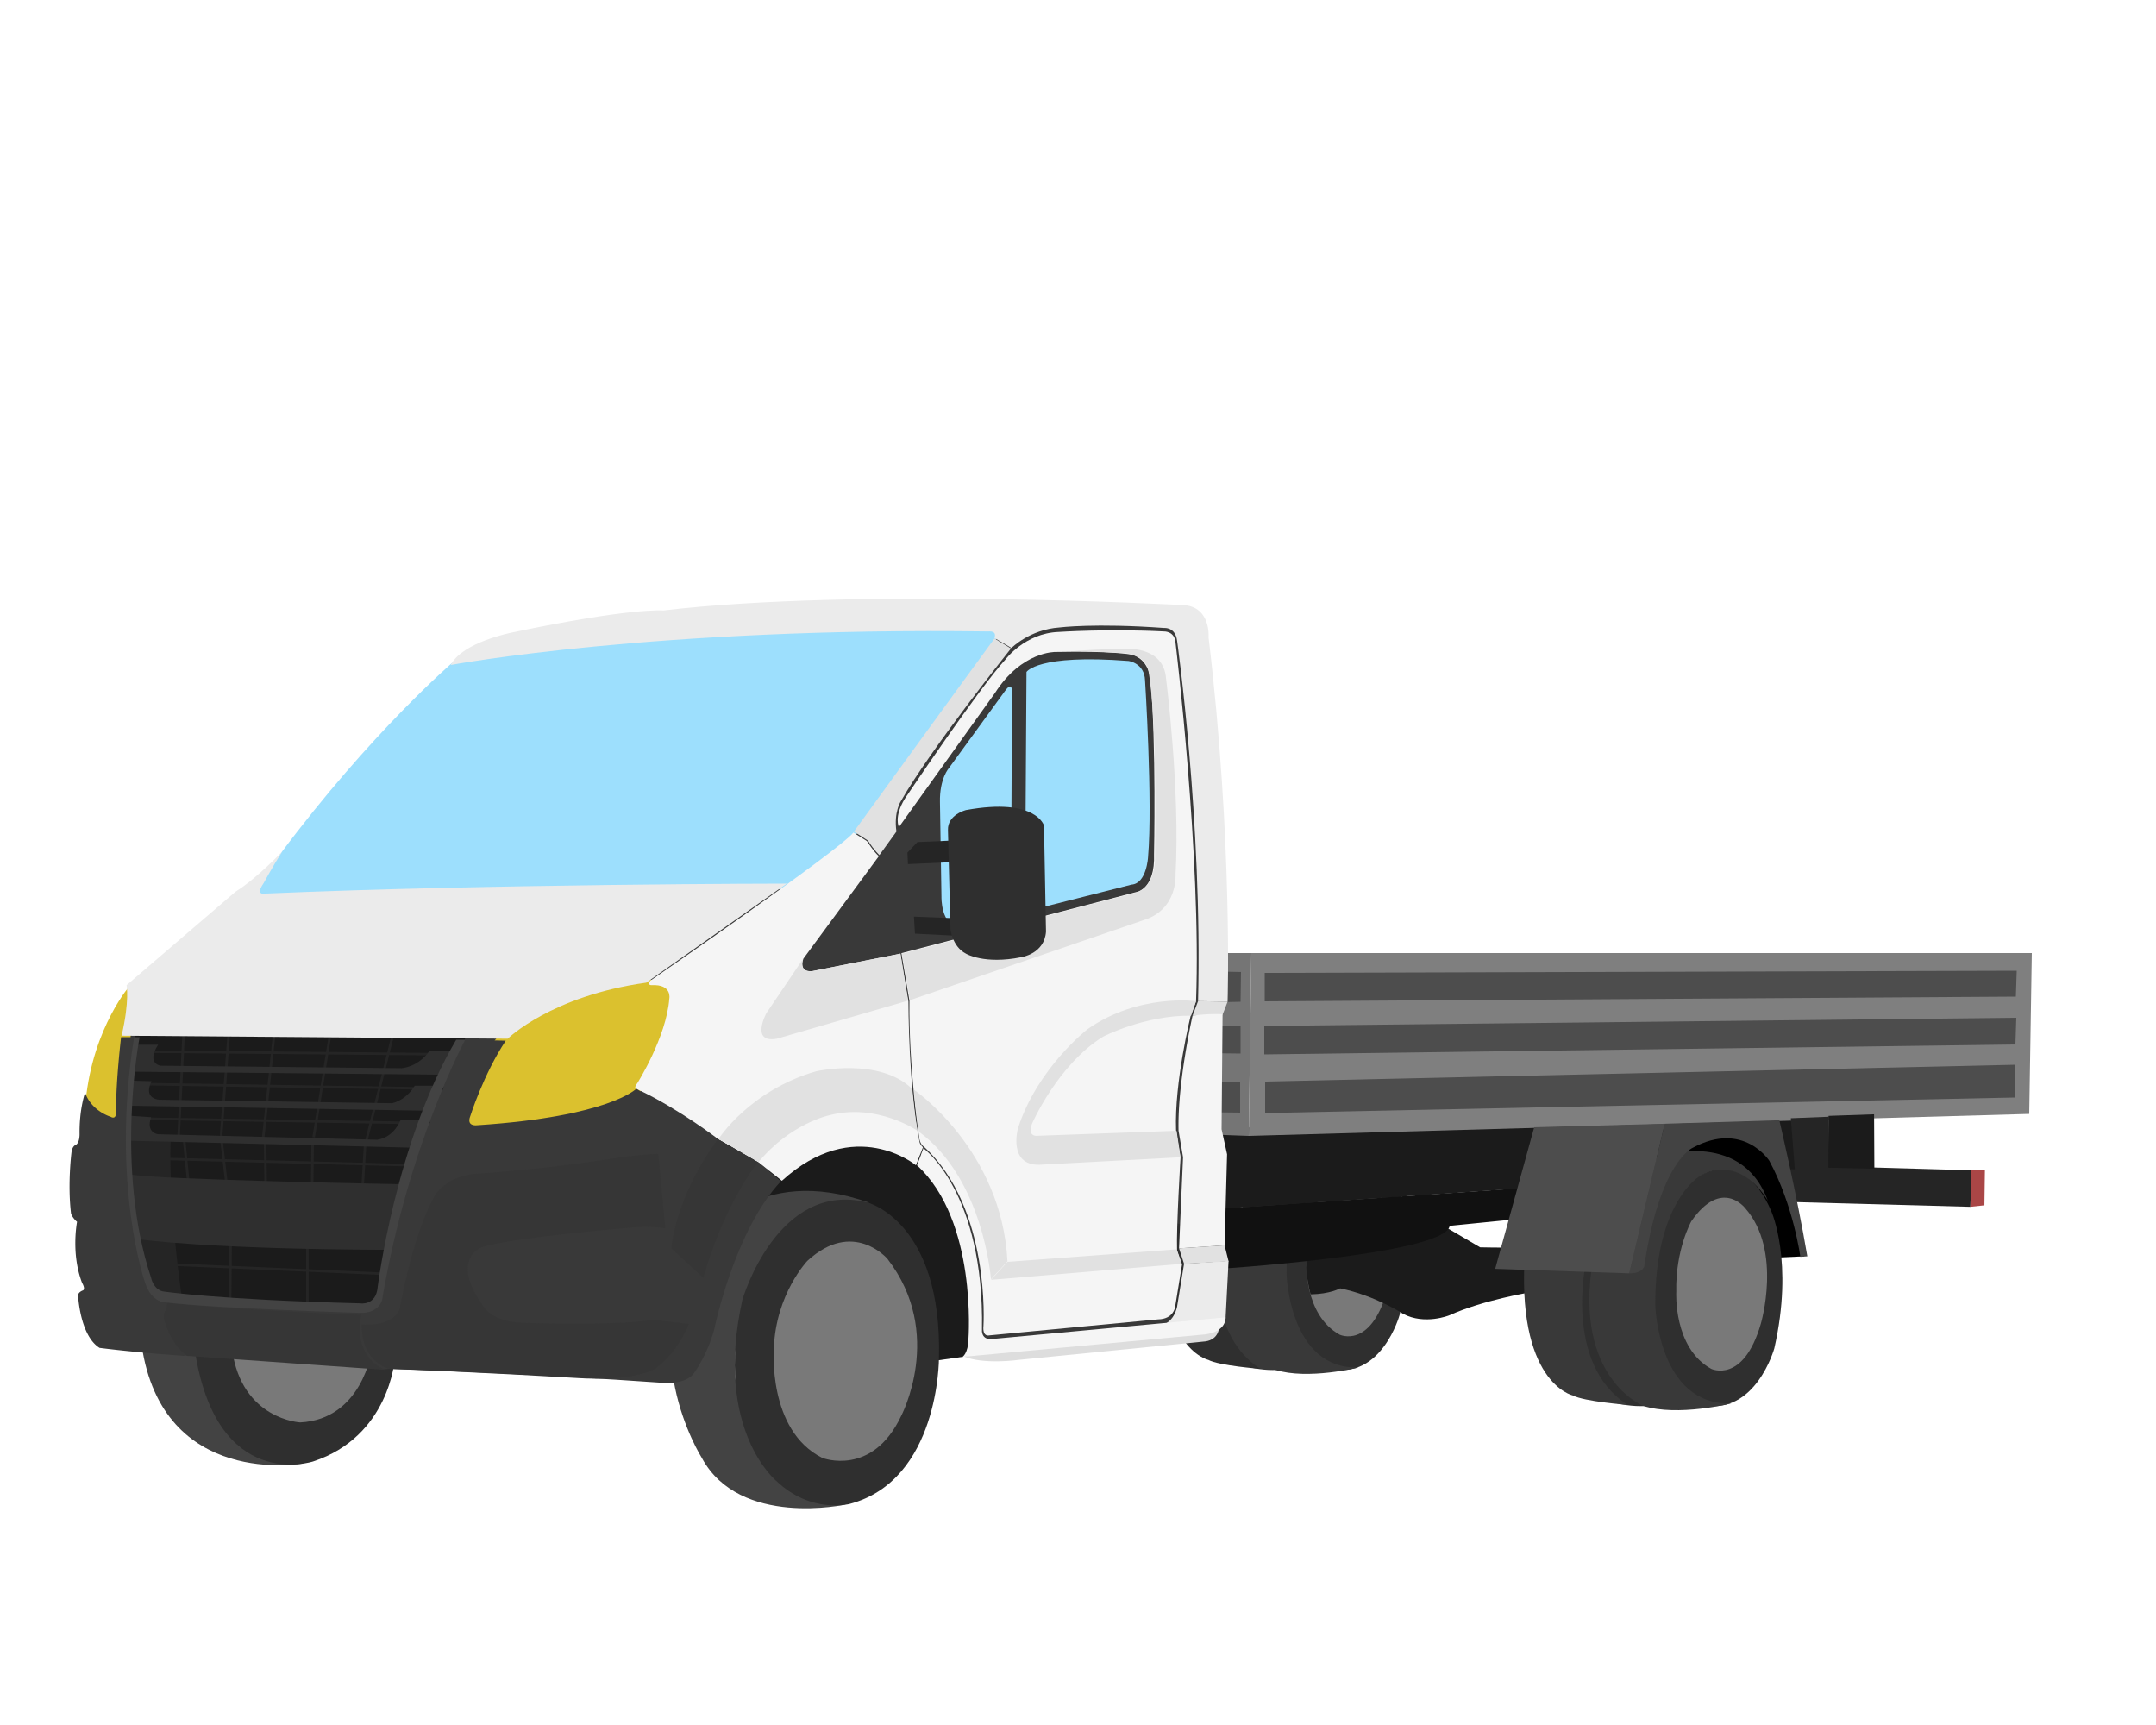 <svg xmlns="http://www.w3.org/2000/svg" width="500" height="400" viewBox="0 0 5000 4000">
  <defs>
    <style>
      .cls-1 {
        fill: #2f2f2f;
      }

      .cls-1, .cls-10, .cls-11, .cls-12, .cls-13, .cls-14, .cls-15, .cls-16, .cls-17, .cls-18, .cls-19, .cls-2, .cls-3, .cls-4, .cls-5, .cls-6, .cls-7, .cls-8, .cls-9 {
        fill-rule: evenodd;
      }

      .cls-2 {
        fill: #797979;
      }

      .cls-3 {
        fill: #393939;
      }

      .cls-4 {
        fill: #1b1b1b;
      }

      .cls-5 {
        fill: #434343;
      }

      .cls-6 {
        fill: #7f7f7f;
      }

      .cls-7 {
        fill: #4d4d4d;
      }

      .cls-8 {
        fill: #757575;
      }

      .cls-9 {
        fill: #9ddffd;
      }

      .cls-10 {
        fill: #252525;
      }

      .cls-11 {
        fill: #dbc12e;
      }

      .cls-12 {
        fill: #f5f5f5;
      }

      .cls-13 {
        fill: #111;
      }

      .cls-14 {
        fill: #ddd;
      }

      .cls-15 {
        fill: #e1e1e1;
      }

      .cls-16 {
        fill: #ebebeb;
      }

      .cls-17 {
        fill: #363636;
      }

      .cls-19 {
        fill: #aa4646;
      }
    </style>
  </defs>
  <path id="Фигура_73_копия" data-name="Фигура 73 копия" class="cls-1" d="M3086.05,3174.18c118.08,25.18,159.58-124.36,159.58-124.36,43.44-190.76-6.6-301.55-6.6-301.55-65.87-156.43-178.29-66.03-178.29-66.03-133.11,106.35-77.04,330.16-77.04,330.16C3001.54,3125.62,3086.05,3174.18,3086.05,3174.18Z"/>
  <path id="Фигура_74_копия" data-name="Фигура 74 копия" class="cls-2" d="M3062.94,2770.28c66.95-96.86,118.86-28.61,118.86-28.61,81.9,93.3,34.11,254.23,34.11,254.23-38.46,132.47-108.95,99.05-108.95,99.05-84.04-46.3-77.04-169.49-77.04-169.49C3027.79,2832.87,3062.94,2770.28,3062.94,2770.28Z"/>
  <path id="Фигура_71_копия" data-name="Фигура 71 копия" class="cls-3" d="M2846.13,2858.33c-42.49,256.77,111.16,318.06,111.16,318.06,75.81,24.04,193.69-5.51,193.69-5.51-160.88,5.29-167.28-215.7-167.28-215.7-0.97-229.61,99.05-285.04,99.05-285.04,92.03-49.41,148.57,55.02,148.57,55.02-59.09-162.75-247.62-95.75-247.62-95.75Z"/>
  <path id="Фигура_62" data-name="Фигура 62" class="cls-4" d="M2770.31,2617.39l1392.09-34.8,2.32,129.93-1351.48,91.64Z"/>
  <path id="Фигура_47" data-name="Фигура 47" class="cls-5" d="M328.367,3118.54c48.672,334.76,374.7,274.94,374.7,274.94C471.578,3336.5,458.3,3118.54,458.3,3118.54H328.367Z"/>
  <path id="Фигура_87" data-name="Фигура 87" class="cls-6" d="M4706,2583l6-373H2902l-6,424Z"/>
  <path id="Фигура_89" data-name="Фигура 89" class="cls-7" d="M2933,2256l1744-5-2,60-1742,11v-66Z"/>
  <path id="Фигура_89_копия" data-name="Фигура 89 копия" class="cls-7" d="M2932,2379l1744-19-2,62-1742,23v-66Z"/>
  <path id="Фигура_89_копия_2" data-name="Фигура 89 копия 2" class="cls-7" d="M2934,2508l1740-39-2,76-1738,36v-73Z"/>
  <path id="Фигура_88" data-name="Фигура 88" class="cls-8" d="M2896,2634l-137-5-17-419h160Z"/>
  <path id="Фигура_90" data-name="Фигура 90" class="cls-7" d="M2878,2254l-1,69-92,2,1-73Z"/>
  <path id="Фигура_91" data-name="Фигура 91" class="cls-7" d="M2877,2379v64l-83-1v-63h83Z"/>
  <path id="Фигура_92" data-name="Фигура 92" class="cls-7" d="M2876,2580v-71l-80-2-2,72Z"/>
  <path id="Фигура_48" data-name="Фигура 48" class="cls-1" d="M451.334,3127.82c49.488,336.26,274.937,261.02,274.937,261.02,176.883-58.17,189.091-236.66,189.091-236.66Z"/>
  <path id="Фигура_49" data-name="Фигура 49" class="cls-2" d="M538.339,3130.14c22.556,161.45,157.77,168.21,157.77,168.21C839.753,3291.23,862,3132.46,862,3132.46Z"/>
  <path id="Фигура_85" data-name="Фигура 85" class="cls-3" d="M2270.32,3125.5l519.72-49.88,1.16-562.63,24.36-284.22-3.48-177.49-18.56-444.31-19.73-150.81-54.52-29-213.45,2.32H1744.81l-638.04,85.85L533.7,2130.16,280.8,2371.46,221.64,2597.67l9.281,183.29,34.8,301.62,158.93,60.32,11.6,1.16H538.339l338.741,29.01,11.6,2.32,12.76-1.16,8.121-6.96,675.158,17.4,114.85-324.82,95.13-120.65h15.08l4.64-2.32,8.12-17.4,37.12-26.68,122.97-48.73h83.52l55.69,45.25,2.32,10.44,3.48,2.32,29,1.16,42.92,66.12,33.64,90.49Z"/>
  <path id="Фигура_72_копия" data-name="Фигура 72 копия" class="cls-3" d="M2984.8,3174.18c-60.02,10.61-118.86-13.2-118.86-13.2l-39.62-66.03-15.41-91.35-7.7-91.35,9.9-61.63,42.93-9.9,11,67.13,3.3,90.25,42.92,106.75Z"/>
  <path id="Фигура_86" data-name="Фигура 86" class="cls-4" d="M3039.45,3001.38c45.69-.81,68.44-13.93,68.44-13.93,82.64,17.16,146.17,59.17,146.17,59.17,49.9,26.51,106.73,3.48,106.73,3.48,79.52-35.86,187.93-53.36,187.93-53.36l34.8-110.21c0,9.35-150.81,5.8-150.81,5.8l-117.16-68.44-265.66,55.68C3010.93,2902.81,3039.45,3001.38,3039.45,3001.38Z"/>
  <path id="Фигура_70_копия" data-name="Фигура 70 копия" class="cls-1" d="M2697.56,2830.81c-22.35,294.63,104.55,322.46,104.55,322.46,24.76,13.49,121.06,20.91,121.06,20.91-142.89-91.04-91.35-316.95-91.35-316.95Z"/>
  <path id="Фигура_58" data-name="Фигура 58" class="cls-9" d="M2200.72,2162.65l412.98-93.97,37.13-16.24,18.56-44.08-3.48-392.11-4.64-45.24-6.96-27.84-16.24-11.6-35.97-8.12-122.96-3.48-60.33,10.44-39.44,19.72-38.28,29-164.73,222.73-8.12,42.93-2.32,133.4,8.12,157.77Z"/>
  <path id="Фигура_57" data-name="Фигура 57" class="cls-3" d="M1857.34,2277.49l851.49-207.65-5.8-288.86-5.8-243.61-18.56-37.12-194.89-10.45-95.13,12.77-69.6,66.12-467.51,633.4-26.68,61.48Zm766.81-226.21c35.04-2.46,38.28-63.81,38.28-63.81,11.06-128.5-6.96-409.5-6.96-409.5-1.23-40.58-38.29-45.24-38.29-45.24-211.5-16.6-236.65,25.52-236.65,25.52l-3.48,555.67Zm-293.5-448.95c17.22-24.19,16.24,1.16,16.24,1.16l-2.32,516.23-119.49,26.68c-43.53,2.24-41.76-67.28-41.76-67.28l-3.48-219.25c-1.12-54.7,20.88-78.89,20.88-78.89Z"/>
  <path id="Фигура_56" data-name="Фигура 56" class="cls-9" d="M649.706,1980.51c211.782-283.77,402.544-446.62,402.544-446.62l235.49-47.57,138.05-20.88,285.38-22.04,457.07-10.44,92.8,1.16,48.73,6.96,6.96,31.32-322.5,453.59-52.21,52.2-114.84,83.53h-60.33L612.584,2080.28l-30.162-6.96Z"/>
  <path id="Фигура_64" data-name="Фигура 64" class="cls-10" d="M4153.12,2593.03l88.16-3.48,1.16,114.85,329.46,9.28-2.32,84.68-476.79-12.76-1.16-75.4,70.77,1.16Z"/>
  <path id="Фигура_55" data-name="Фигура 55" class="cls-11" d="M1129.98,2435.26l35.96-46.4,46.4-40.6,85.85-46.41,87-27.84,81.21-6.96,73.08,8.12,24.36,23.2,2.32,41.77-33.64,84.68-42.92,102.09-22.04,22.04-133.41,52.2-121.81,19.72-105.57,3.48-34.8-10.44,4.64-34.8,24.36-64.96Z"/>
  <path id="Фигура_53" data-name="Фигура 53" class="cls-4" d="M2248.28,3144.06l-116,16.25-517.4-60.33,31.33-93.96,71.92-161.25,73.09-143.85,96.28-53.37,128.77-32.48,75.4,27.84,78.89,62.65,63.8,133.41,20.88,150.8Z"/>
  <path id="Фигура_46" data-name="Фигура 46" class="cls-4" d="M380.57,3007.18l345.7,19.72,114.847,5.8,33.642-10.44,10.441-34.81,15.08-100.92,34.8-138.05,54.523-165.89,76.563-164.73,11.6-5.8,2.32-10.44-765.644-8.12-2.32,12.76,4.64,16.24-6.96,34.8-8.121,132.25-1.16,89.33,3.48,91.64,15.081,88.17,24.362,109.04,17.4,31.33Z"/>
  <path id="Фигура_1" data-name="Фигура 1" class="cls-12" d="M1474.52,2524.59l8.12,3.48c93.14,44.21,183.29,113.68,183.29,113.68,27.9,15.03,91.64,52.21,91.64,52.21l55.69,44.08c169.14-153.95,310.9-35.96,310.9-35.96l16.24-41.76c-8.21-7.34-8.12-13.93-8.12-13.93-25.43-122.35-25.53-323.65-25.53-323.65l-18.56-111.37-205.33,40.6c-32.14,2.43-19.72-29-19.72-29l175.17-237.82c-8.94-5.84-27.84-34.8-27.84-34.8l-31.32-19.72c-34.07,42.12-470.99,343.38-470.99,343.38-9.01,10.02,2.32,10.44,2.32,10.44,48.9-2.86,41.76,31.32,41.76,31.32-6.81,89.32-74.24,196.06-74.24,196.06C1469.77,2521.91,1474.52,2524.59,1474.52,2524.59Z"/>
  <path id="Фигура_63" data-name="Фигура 63" class="cls-13" d="M2828.32,2803l1291.16-88.16-2.32,52.2-755.21,75.41c-9.66,67.56-551.03,100.92-551.03,100.92Z"/>
  <path id="Фигура_5" data-name="Фигура 5" class="cls-14" d="M2234.36,3145.22c47.48,19.65,127.61,8.12,127.61,8.12l433.87-42.92c30.26-4.42,31.32-31.32,31.32-31.32Z"/>
  <path id="Фигура_2" data-name="Фигура 2" class="cls-15" d="M2105.59,2320.41l-303.93,88.17c-62.23,11.04-24.37-59.16-24.37-59.16l84.69-125.29c-9.74,33.41,22.04,27.84,22.04,27.84l204.17-40.6Z"/>
  <path id="Фигура_6" data-name="Фигура 6" class="cls-16" d="M2694.91,3072.14c28.35-6.95,34.8-41.76,34.8-41.76l16.24-99.77,103.25-6.96-6.96,133.41Z"/>
  <path id="Фигура_9" data-name="Фигура 9" class="cls-15" d="M2765.67,2355.22l12.76-33.65,68.45,1.17-11.6,30.16Z"/>
  <path id="Фигура_10" data-name="Фигура 10" class="cls-16" d="M2778.43,2321.57c10.37-418.84-48.72-836.41-48.72-836.41-4.2-31.72-30.16-29-30.16-29-160.98-11.66-242.45-1.16-242.45-1.16-69.06,4.67-111.37,47.57-111.37,47.57l-39.44-23.21c6.44-17.86-13.92-15.08-13.92-15.08-770.78-10.73-1247.08,77.73-1247.08,77.73,26.96-53.21,142.69-75.41,142.69-75.41,276.98-58.23,350.34-51.04,350.34-51.04,450.52-53.15,1198.35-12.76,1198.35-12.76,72.9-1.18,66.13,75.4,66.13,75.4,56.44,470.26,44.08,844.54,44.08,844.54Z"/>
  <path id="Фигура_7" data-name="Фигура 7" class="cls-15" d="M2849.2,2924.81l-9.28-37.12-105.57,6.96,11.6,35.96Z"/>
  <path id="Фигура_8" data-name="Фигура 8" class="cls-12" d="M2734.35,2894.65l9.28-211.13-10.44-61.49c-2.84-111,32.48-266.81,32.48-266.81a397.208,397.208,0,0,1,69.61-3.48l-2.32,266.81,12.76,58.01-5.8,211.13Z"/>
  <path id="Фигура_3" data-name="Фигура 3" class="cls-15" d="M1665.93,2641.75c32.4,17.37,92.8,53.37,92.8,53.37,74.25-90.19,164.73-109.05,164.73-109.05,110.12-28.9,204.18,35.96,204.18,35.96-6.48-33.88-12.77-97.44-12.77-97.44-75.73-73.25-221.57-40.61-221.57-40.61C1737.34,2528.83,1665.93,2641.75,1665.93,2641.75Z"/>
  <path id="Фигура_4" data-name="Фигура 4" class="cls-12" d="M2141.56,2662.64l-15.08,39.44c140.51,128.03,119.48,402.54,119.48,402.54-0.69,34.35-13.92,41.76-13.92,41.76l563.8-52.2c49.89-7.38,46.4-39.44,46.4-39.44l-538.27,49.88c-29.54,4.55-26.69-20.88-26.69-20.88C2282.96,2764.5,2141.56,2662.64,2141.56,2662.64Z"/>
  <path id="Фигура_11" data-name="Фигура 11" class="cls-15" d="M2306.29,1480.52c-66.09,89.91-325.98,447.79-325.98,447.79l32.48,20.88c15.29,23.86,26.68,33.64,26.68,33.64l39.44-54.52c-6.5-46.14,10.44-70.76,10.44-70.76,69.21-121.26,255.22-353.82,255.22-353.82Z"/>
  <path id="Фигура_12" data-name="Фигура 12" class="cls-12" d="M2294.69,3096.5l390.94-37.12c35.6-.59,39.44-27.84,39.44-27.84l16.24-99.77-11.6-32.48c-1.78-55.19,8.12-214.61,8.12-214.61l-10.44-63.81c-4.15-110.96,33.64-264.49,33.64-264.49l12.76-34.81c12.46-335.47-47.56-830.61-47.56-830.61-1.59-27.74-26.68-26.68-26.68-26.68-128.85-6.69-244.78,1.16-244.78,1.16-77.82,2.87-122.96,63.81-122.96,63.81-61.06,65.92-233.18,322.5-233.18,322.5-26.22,42.61-13.92,66.12-13.92,66.12l222.74-310.9c62.28-97.31,140.36-95.12,140.36-95.12,129.24-2.73,174.02,5.8,174.02,5.8,44.09,9.14,46.4,59.16,46.4,59.16,13.44,150.24,8.12,403.7,8.12,403.7,3,82.92-41.76,88.17-41.76,88.17l-544.08,141.53,18.56,110.2c-1.8,157.42,22.05,313.22,22.05,313.22,1.24,20.06,11.6,25.53,11.6,25.53,155.27,141.22,138.04,415.3,138.04,415.3C2278.06,3101.62,2294.69,3096.5,2294.69,3096.5Z"/>
  <path id="Фигура_13" data-name="Фигура 13" class="cls-15" d="M2110.23,2319.25l541.76-185.61c79.8-24.28,74.24-105.56,74.24-105.56,10.92-197.44-22.04-454.75-22.04-454.75-5.37-72.25-85.84-68.44-85.84-68.44-40.03-1.47-127.61,4.64-127.61,4.64,51.25,0.97,105.56,4.64,105.56,4.64,63.46-.49,67.29,42.92,67.29,42.92,20.89,116.74,15.08,419.94,15.08,419.94,3.22,89.41-48.72,93.97-48.72,93.97l-538.28,140.37Z"/>
  <path id="Фигура_14" data-name="Фигура 14" class="cls-15" d="M2728.55,2896.97l-392.1,29-38.28,41.76,441.98-37.12Z"/>
  <path id="Фигура_50" data-name="Фигура 50" class="cls-5" d="M2016.27,2789.08c-262.74-94.28-379.34,83.53-379.34,83.53-178.48,242.21-9.28,508.11-9.28,508.11,87.76,162.43,334.1,107.89,334.1,107.89-267.71-35.93-257.54-325.98-257.54-325.98C1718.12,2753.53,2016.27,2789.08,2016.27,2789.08Z"/>
  <path id="Фигура_51" data-name="Фигура 51" class="cls-1" d="M1969.87,3487.45c208.6-54.47,207.65-337.59,207.65-337.59,8.11-318.7-167.05-361.94-167.05-361.94-208.61-50.99-288.86,226.22-288.86,226.22-67.22,303.63,80.05,421.1,80.05,421.1C1881.62,3510.57,1969.87,3487.45,1969.87,3487.45Z"/>
  <path id="Фигура_52" data-name="Фигура 52" class="cls-2" d="M1872.42,2923.65c106.31-97.69,185.61-4.64,185.61-4.64,134.09,173.35,31.32,365.42,31.32,365.42-67.04,140.79-182.13,96.29-182.13,96.29-128.34-64.17-112.52-255.22-112.52-255.22C1799.48,3000.04,1872.42,2923.65,1872.42,2923.65Z"/>
  <path id="Фигура_41" data-name="Фигура 41" class="cls-10" d="M417.109,2634.94l-5.794-.29,11.6-236.65,5.793,0.28Z"/>
  <path id="Фигура_54" data-name="Фигура 54" class="cls-11" d="M198.439,2554.75c17.03-174.85,105.566-272.62,105.566-272.62l10.441,58.01-10.441,49.88-3.48,42.92L286.6,2501.39v70.76l-3.48,41.76-13.921,6.96Z"/>
  <path id="Фигура_43" data-name="Фигура 43" class="cls-10" d="M613.148,2639.74l-5.768-.61L632.9,2398.99l5.768,0.62Z"/>
  <path id="Фигура_42" data-name="Фигура 42" class="cls-10" d="M515.71,2633.85l-5.784-.43,17.4-232.02,5.784,0.44Z"/>
  <path id="Фигура_44" data-name="Фигура 44" class="cls-10" d="M730.294,2637.57l-5.727-.92,38.282-238.97,5.728,0.92Z"/>
  <path id="Фигура_15" data-name="Фигура 15" class="cls-15" d="M2336.45,2924.81c-13.44-259.04-216.94-397.9-216.94-397.9,3.09,46.66,11.61,97.44,11.61,97.44,150.42,110.23,167.05,342.22,167.05,342.22Z"/>
  <path id="Фигура_45" data-name="Фигура 45" class="cls-10" d="M852.051,2647.1l-5.626-1.41,63.8-254.06,5.626,1.42Z"/>
  <path id="Фигура_31" data-name="Фигура 31" class="cls-10" d="M339.922,2597.09l0.091-5.8,664.717,10.44-0.09,5.8Z"/>
  <path id="Фигура_30" data-name="Фигура 30" class="cls-10" d="M346.884,2517.05l0.088-5.8,687.918,10.44-0.08,5.8Z"/>
  <path id="Фигура_16" data-name="Фигура 16" class="cls-15" d="M2737.83,2683.52l-328.3,17.4c-72.49.61-48.72-84.69-48.72-84.69,44.84-139.46,161.25-229.69,161.25-229.69,118.36-83.2,251.73-64.97,251.73-64.97l-11.6,33.65c-108.12-1.23-204.17,48.72-204.17,48.72-105.66,65.74-164.73,201.85-164.73,201.85-12.46,33.08,15.08,27.84,15.08,27.84l320.18-11.6Z"/>
  <path id="Фигура_32" data-name="Фигура 32" class="cls-10" d="M366.575,2689.9l0.149-5.8,587,15.08-0.149,5.8Z"/>
  <path id="Фигура_17" data-name="Фигура 17" class="cls-16" d="M1824.86,2048.96l-325.98,229.69c-221.07,30.7-321.34,129.93-321.34,129.93l-895.576-6.96c18.9-80.24,11.6-117.17,11.6-117.17l252.9-216.93c49.336-30.67,107.887-92.81,107.887-92.81-24.446,38.67-42.923,73.09-42.923,73.09-19.557,28.44,1.16,24.36,1.16,24.36C1142.31,2049.53,1824.86,2048.96,1824.86,2048.96Z"/>
  <path id="Фигура_33" data-name="Фигура 33" class="cls-10" d="M385.084,2934.67l0.252-5.8,506.951,22.05-0.252,5.79Z"/>
  <path id="Фигура_18" data-name="Фигура 18" class="cls-3" d="M1810.94,2739.2c-108.13,115.38-154.29,342.22-154.29,342.22-15.6,59.25-45.25,99.77-45.25,99.77-17.67,30.14-71.92,25.52-71.92,25.52-290.07-20.79-627.6-32.48-627.6-32.48-25.446,0-33.642-13.92-33.642-13.92-47.258-36.35-39.442-92.81-39.442-92.81l3.48-18.56c52.347-.73,51.043-54.52,51.043-54.52,54.186-341.13,187.929-583.52,187.929-583.52l91.65,2.32c-51.18,76.77-82.37,175.17-82.37,175.17-9.59,24.79,16.24,20.88,16.24,20.88,306.3-19.99,368.91-84.68,368.91-84.68l191.41,118.32,92.8,53.37Z"/>
  <path id="Фигура_19" data-name="Фигура 19" class="cls-17" d="M1664.77,2641.75c-100.08,135.71-107.89,252.9-107.89,252.9l74.25,68.44c48.34-171.32,126.44-267.97,126.44-267.97Z"/>
  <path id="Фигура_28" data-name="Фигура 28" class="cls-10" d="M395.651,2644.07c-5.016,157.52,25.521,360.79,25.521,360.79l-51.043-3.48-20.881-13.93-13.921-56.84L313.286,2820.4l-8.121-85.84-4.64-104.41Z"/>
  <path id="Фигура_29" data-name="Фигура 29" class="cls-10" d="M351.543,2441.64l0.05-5.8,663.557,5.8-0.05,5.8Z"/>
  <path id="Фигура_34" data-name="Фигура 34" class="cls-10" d="M715.83,3019.94h-5.8V2890.01h5.8v129.93Z"/>
  <path id="Фигура_35" data-name="Фигура 35" class="cls-10" d="M536.6,3014.16l-5.8-.05,1.16-134.57,5.8,0.05Z"/>
  <path id="Фигура_36" data-name="Фигура 36" class="cls-10" d="M844.012,2748.66l-5.789-.35,5.8-96.29,5.79,0.35Z"/>
  <path id="Фигура_37" data-name="Фигура 37" class="cls-10" d="M726.851,2747.35l-5.8-.06,1.16-100.93,5.8,0.07Z"/>
  <path id="Фигура_38" data-name="Фигура 38" class="cls-10" d="M618.964,2743.8l-5.8.08L612,2649.91l5.8-.07Z"/>
  <path id="Фигура_39" data-name="Фигура 39" class="cls-10" d="M527.3,2737.71l-5.763.66L511.1,2646.72l5.764-.65Z"/>
  <path id="Фигура_40" data-name="Фигура 40" class="cls-10" d="M439.139,2736.59l-5.772.57-9.28-93.96,5.772-.57Z"/>
  <path id="Фигура_20" data-name="Фигура 20" class="cls-17" d="M1526.72,2675.4c-59.21,2.77-117.17,12.76-117.17,12.76-163.21,25.06-307.42,33.64-307.42,33.64-76.94,7.28-98.6,59.16-98.6,59.16-49.194,94.15-76.567,254.06-76.567,254.06-16.963,44.1-88.165,35.96-88.165,35.96-1.064,88.6,63.8,103.25,63.8,103.25,182.759,6.16,430.389,20.88,430.389,20.88,142.84,9.59,187.93-22.04,187.93-22.04,57.17-44.75,76.56-103.25,76.56-103.25l-82.36-9.28c-96.21,14.58-296.98,6.96-296.98,6.96-75.07,0-96.29-37.12-96.29-37.12-81.87-113.58-2.32-139.21-2.32-139.21,83.3-23.66,351.51-45.24,351.51-45.24,35.16-3.57,71.92,2.32,71.92,2.32Z"/>
  <path id="Фигура_21" data-name="Фигура 21" class="cls-17" d="M894.481,3176.55c-69.254-27.17-60.324-106.73-60.324-106.73l3.481-20.88c-287.171-10.73-450.107-27.84-450.107-27.84l-2.32,16.24c-9.9,9.9-3.481,25.52-3.481,25.52,17.329,61.88,53.363,81.2,53.363,81.2Z"/>
  <path id="Фигура_24" data-name="Фигура 24" class="cls-1" d="M301.685,2722.96c52.081,12.65,638.039,23.2,638.039,23.2l-40.6,151.97c-419.625-1.49-575.394-24.36-575.394-24.36C307.358,2826.15,301.685,2722.96,301.685,2722.96Z"/>
  <path id="Фигура_25" data-name="Фигура 25" class="cls-1" d="M366.649,2422.5c-27.91,44.37,5.8,48.72,5.8,48.72l559.154,5.8c42.224-5.01,63.8-39.44,63.8-39.44h59.163l-26.68,54.53-716.924-6.97,4.64-62.64h51.043Z"/>
  <path id="Фигура_26" data-name="Фигура 26" class="cls-1" d="M307.485,2506.03l44.083,1.16c-20.754,42.22,18.561,42.92,18.561,42.92l539.433,8.12c35.782-9.3,52.2-40.6,52.2-40.6h52.205l-22.043,58-691.4-11.6Z"/>
  <path id="Фигура_27" data-name="Фигура 27" class="cls-1" d="M300.525,2587.23l49.883,3.48c-12.881,36.5,16.241,39.44,16.241,39.44l508.111,12.76c40.2-5.74,54.523-46.4,54.523-46.4h52.2l-18.561,64.97-663.56-16.25Z"/>
  <path id="Фигура_22" data-name="Фигура 22" class="cls-3" d="M429.293,3144.06c-121.328-8.16-198.372-18.56-198.372-18.56-45.7-28.29-49.883-121.8-49.883-121.8,0.544-8.16,11.6-11.6,11.6-11.6,5.985-3.81-2.32-17.41-2.32-17.41-26.116-68-11.6-141.52-11.6-141.52A50.049,50.049,0,0,1,164.8,2814.6c-8.53-69.94,1.16-143.84,1.16-143.84,1.884-12.25,8.12-15.09,8.12-15.09,11.305-3.76,10.441-26.68,10.441-26.68-0.673-57.92,12.761-95.12,12.761-95.12,15.493,43.11,59.164,55.68,59.164,55.68,16.166,9.43,12.76-17.4,12.76-17.4,0-69.38,11.6-167.05,11.6-167.05h30.162c-57.307,341.66,27.841,577.71,27.841,577.71,12.683,42.11,45.243,38.29,45.243,38.29l-2.32,17.4c-8.624,6.59-4.64,17.4-4.64,17.4C381.148,3109.67,429.293,3144.06,429.293,3144.06Z"/>
  <path id="Фигура_23" data-name="Фигура 23" class="cls-5" d="M323.727,2405.1H310.966c-54.533,341.77,25.521,569.59,25.521,569.59,15.876,47.06,47.563,45.25,47.563,45.25,113.51,13.97,450.107,24.36,450.107,24.36,46.277,1.74,52.2-31.32,52.2-31.32,60.248-357.96,192.57-602.08,192.57-602.08h-20.88c-140.493,237.47-182.13,573.07-182.13,573.07-3.623,44.69-40.6,38.29-40.6,38.29-333.951-8.46-458.228-27.84-458.228-27.84-21.74-5.44-26.682-31.33-26.682-31.33C265.272,2706.92,323.727,2405.1,323.727,2405.1Z"/>
  <path id="Фигура_69" data-name="Фигура 69" class="cls-18" d="M4184.44,2913.21l-394.42,17.4,33.64-118.33,35.96-128.76,49.88-48.73,55.69-19.72,104.4,12.76,45.25,37.13L4145,2739.2Z"/>
  <path id="Фигура_60" data-name="Фигура 60" class="cls-10" d="M2208.84,2129l-89.33-3.48,2.33,39.45,91.64,4.64Z"/>
  <path id="Фигура_61" data-name="Фигура 61" class="cls-10" d="M2127.64,1952.67l78.88-3.48,3.48,49.89-104.41,4.64-1.16-26.69Z"/>
  <path id="Фигура_72" data-name="Фигура 72" class="cls-1" d="M3839.9,3257.75c-63.27,11.18-125.29-13.92-125.29-13.92l-41.76-69.6-16.24-96.29-8.12-96.29,10.44-64.96,45.24-10.44,11.6,70.76,3.48,95.13,45.24,112.53Z"/>
  <path id="Фигура_65" data-name="Фигура 65" class="cls-4" d="M4240.62,2587.55l105.58-3.65,0.65,126.3-106.72-2.43Z"/>
  <path id="Фигура_59" data-name="Фигура 59" class="cls-1" d="M2198.4,1924.83c-1.21-35.73,41.76-46.4,41.76-46.4,162.92-29.68,180.97,35.96,180.97,35.96l4.64,245.94c-3.63,51.47-56.84,59.16-56.84,59.16-86.61,17.56-128.77-8.12-128.77-8.12-32.7-16.96-35.96-58.01-35.96-58.01Z"/>
  <path id="Фигура_73" data-name="Фигура 73" class="cls-1" d="M3946.62,3257.75c124.48,26.54,168.22-131.09,168.22-131.09,45.79-201.07-6.97-317.86-6.97-317.86-69.43-164.89-187.93-69.6-187.93-69.6-140.3,112.1-81.2,348.02-81.2,348.02C3857.54,3206.55,3946.62,3257.75,3946.62,3257.75Z"/>
  <path id="Фигура_74" data-name="Фигура 74" class="cls-2" d="M3922.26,2832.01c70.57-102.1,125.29-30.17,125.29-30.17,86.34,98.35,35.96,267.98,35.96,267.98-40.54,139.64-114.84,104.41-114.84,104.41-88.59-48.8-81.21-178.65-81.21-178.65C3885.21,2897.98,3922.26,2832.01,3922.26,2832.01Z"/>
  <path id="Фигура_70" data-name="Фигура 70" class="cls-3" d="M3537.12,2895.81c-23.56,310.57,110.21,339.9,110.21,339.9,26.1,14.22,127.6,22.04,127.6,22.04-150.61-95.97-96.28-334.1-96.28-334.1Z"/>
  <path id="Фигура_71" data-name="Фигура 71" class="cls-3" d="M3693.73,2924.81c-44.79,270.66,117.17,335.26,117.17,335.26,79.92,25.35,204.17-5.8,204.17-5.8-169.58,5.57-176.33-227.37-176.33-227.37-1.02-242.02,104.4-300.46,104.4-300.46,97.02-52.08,156.61,58,156.61,58-62.29-171.56-261.01-100.92-261.01-100.92Z"/>
  <path id="Фигура_66" data-name="Фигура 66" class="cls-19" d="M4571.9,2713.68l31.32-1.16-1.16,82.36-32.48,3.48Z"/>
  <path id="Фигура_67" data-name="Фигура 67" class="cls-5" d="M3778.41,2952.65c30.76,0.6,34.81-16.24,34.81-16.24,35.73-243.25,112.52-274.93,112.52-274.93,117.49-63.22,177.49,30.16,177.49,30.16,56.35,104.44,71.93,222.73,71.93,222.73l16.24-1.16c-24.74-145.67-64.96-315.54-64.96-315.54l-265.66,8.12Z"/>
  <path id="Фигура_68" data-name="Фигура 68" class="cls-7" d="M3778.41,2952.65l-310.89-10.44,90.48-328.3,302.78-8.12Z"/>
</svg>
